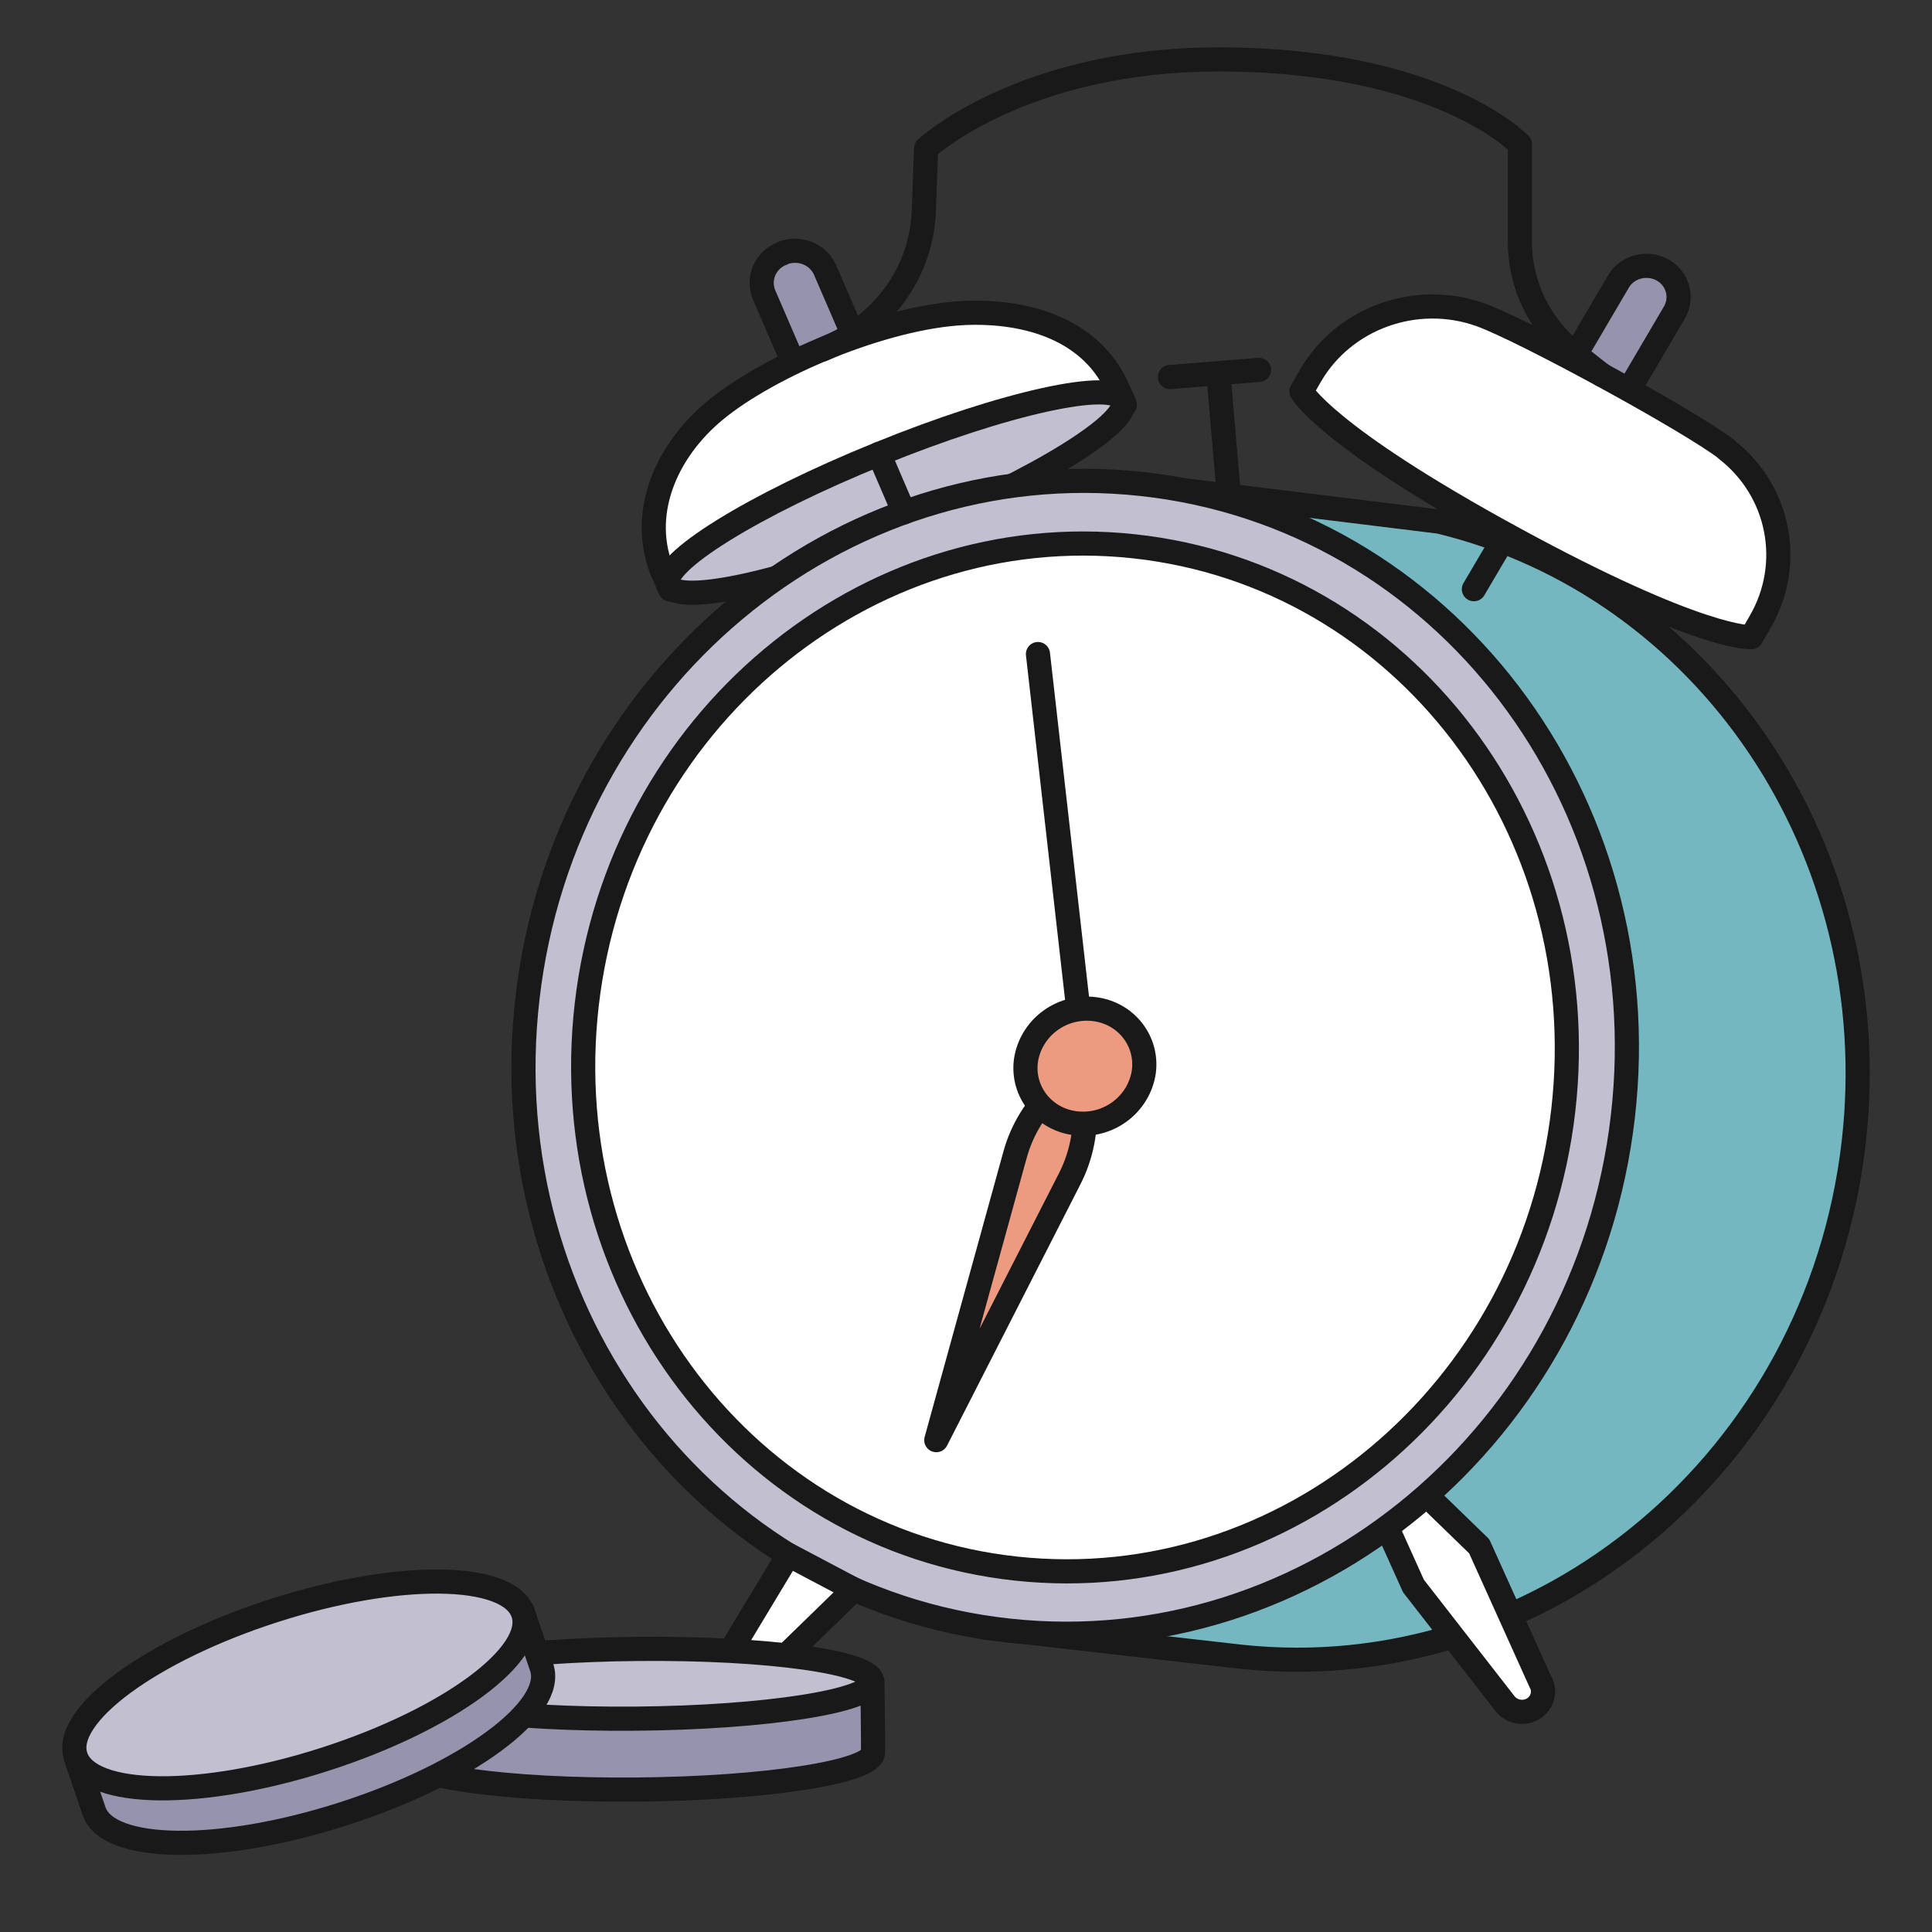 <?xml version="1.0" encoding="UTF-8"?> <svg xmlns="http://www.w3.org/2000/svg" width="80" height="80" viewBox="0 0 80 80" fill="none"><rect x="0" y="0" width="80" height="80" fill="#333333" stroke="none"/> <path d="M68.834 11.174C69.481 11.529 69.689 12.322 69.335 12.938L65.453 19.543L63.133 18.265L67.015 11.659C67.382 11.032 68.2 10.831 68.834 11.174Z" fill="#9693AD" stroke="#191919" stroke-linecap="round" stroke-linejoin="round"></path> <path d="M32.391 10.487C33.087 10.203 33.892 10.523 34.173 11.198L36.53 16.655C36.603 16.808 36.53 16.998 36.359 17.057L34.417 17.85C34.259 17.921 34.063 17.85 34.002 17.684L31.646 12.227C31.353 11.553 31.683 10.771 32.379 10.499H32.391V10.487Z" fill="#9693AD" stroke="#191919" stroke-linecap="round" stroke-linejoin="round"></path> <path d="M39.923 12.961C36.627 13.115 31.865 15.127 29.607 16.997C27.544 18.702 26.42 21.342 27.47 23.768L27.751 24.408C27.751 24.408 29.704 24.787 37.591 21.579C45.49 18.371 46.577 16.761 46.577 16.761L46.296 16.122C45.246 13.695 42.621 12.842 39.911 12.961H39.923Z" fill="white" stroke="#191919" stroke-linecap="round" stroke-linejoin="round"></path> <path d="M37.775 21.993C42.976 19.886 46.883 17.459 46.504 16.572C46.126 15.684 41.596 16.678 36.395 18.797C31.194 20.904 27.288 23.331 27.666 24.219C28.044 25.107 32.574 24.112 37.775 21.993Z" fill="#C1BFD0" stroke="#191919" stroke-linecap="round" stroke-linejoin="round"></path> <path d="M59.616 21.602L48.933 20.289L48.286 22.988C39.154 25.331 31.89 33.416 30.705 43.703C29.765 51.883 32.878 59.518 38.397 64.442L40.778 67.39C40.778 67.39 50.142 68.467 51.338 68.597C63.864 69.959 75.243 60.43 76.757 47.314C78.148 35.192 70.628 24.266 59.603 21.602H59.616Z" fill="#75B7C1" stroke="#191919" stroke-linecap="round" stroke-linejoin="round"></path> <path d="M63.815 69.71L61.251 64.028L59.066 61.909L58.052 62.205L57.43 63.235L58.529 65.674L62.325 70.551C62.606 70.906 63.131 70.989 63.51 70.74C63.852 70.515 63.986 70.089 63.827 69.71H63.815Z" fill="white" stroke="#191919" stroke-linecap="round" stroke-linejoin="round"></path> <path d="M67.199 46.236C68.713 33.121 59.788 21.39 47.262 20.04C34.736 18.679 23.357 28.208 21.843 41.324C20.329 54.44 29.254 66.171 41.78 67.52C54.306 68.882 65.685 59.352 67.199 46.236Z" fill="#C1BFD0" stroke="#191919" stroke-linecap="round" stroke-linejoin="round"></path> <path d="M64.732 45.976C66.075 34.293 58.127 23.828 46.956 22.621C35.797 21.414 25.652 29.901 24.296 41.596C22.953 53.28 30.901 63.745 42.072 64.952C53.231 66.159 63.377 57.672 64.732 45.976Z" fill="white" stroke="#191919" stroke-linecap="round" stroke-linejoin="round"></path> <path d="M71.483 18.596C69.982 17.436 63.108 13.683 61.301 13.032C58.64 12.085 55.649 13.162 54.257 15.566L53.891 16.205C53.891 16.205 54.819 18.016 62.632 22.277C70.446 26.539 72.521 26.385 72.521 26.385L72.888 25.746C74.279 23.343 73.693 20.312 71.471 18.596H71.483Z" fill="white" stroke="#191919" stroke-linecap="round" stroke-linejoin="round"></path> <path d="M32.647 64.383L30.157 68.515C29.925 68.906 30.047 69.403 30.425 69.651C30.767 69.876 31.231 69.829 31.524 69.545L35.358 65.816L32.647 64.383Z" fill="white" stroke="#191919" stroke-linecap="round" stroke-linejoin="round"></path> <path d="M66.319 15.518L65.22 14.654C63.779 13.518 62.937 11.825 62.937 10.026V5.977C62.937 5.977 59.604 2.461 50.459 2.461C42.316 2.461 38.348 6.143 38.348 6.143L38.251 8.771C38.153 11.174 36.676 13.316 34.417 14.311L34.051 14.476" stroke="#191919" stroke-linecap="round" stroke-linejoin="round"></path> <path d="M36.395 18.797L37.432 21.212" stroke="#191919" stroke-linecap="round" stroke-linejoin="round"></path> <path d="M62.301 22.242L61.031 24.397" stroke="#191919" stroke-linecap="round" stroke-linejoin="round"></path> <path d="M48.445 15.613L52.132 15.317" stroke="#191919" stroke-linecap="round" stroke-linejoin="round"></path> <path d="M50.449 15.459L50.877 20.431" stroke="#191919" stroke-linecap="round" stroke-linejoin="round"></path> <path d="M42.98 27.083L44.91 44.082" stroke="#191919" stroke-linecap="round" stroke-linejoin="round"></path> <path d="M44.784 44.149L43.673 45.139C42.894 45.84 42.318 46.77 42.029 47.822L38.77 59.633L44.293 48.812C44.784 47.852 45 46.755 44.899 45.688L44.769 44.164L44.784 44.149Z" fill="#EC9B81" stroke="#191919" stroke-linecap="round" stroke-linejoin="round"></path> <path d="M47.364 44.376C47.534 43.077 46.591 41.901 45.237 41.777C43.883 41.654 42.674 42.602 42.481 43.922C42.311 45.221 43.254 46.396 44.608 46.52C45.962 46.644 47.171 45.695 47.364 44.376Z" fill="#EC9B81" stroke="#191919" stroke-linecap="round" stroke-linejoin="round"></path> <path d="M26.37 74.102C20.998 74.149 16.664 73.546 16.689 72.74C16.689 72.421 16.664 69.817 16.664 69.817C18.447 69.438 34.379 69.284 36.125 69.651C36.125 69.651 36.161 72.279 36.149 72.575C36.125 73.368 31.742 74.055 26.37 74.102Z" fill="#9693AD" stroke="#191919" stroke-linecap="round" stroke-linejoin="round"></path> <path d="M26.338 71.166C20.966 71.213 16.632 70.61 16.656 69.805C16.681 69.012 21.064 68.325 26.436 68.278C31.807 68.23 36.142 68.834 36.117 69.639C36.093 70.432 31.71 71.119 26.338 71.166Z" fill="#C1BFD0" stroke="#191919" stroke-linecap="round" stroke-linejoin="round"></path> <path d="M21.637 66.727L22.431 69.047C23.005 70.752 19.33 73.463 14.214 75.108C9.099 76.754 4.484 76.695 3.898 75.002L3.129 72.753C4.277 71.237 19.696 66.585 21.625 66.739L21.637 66.727Z" fill="#9693AD" stroke="#191919" stroke-linecap="round" stroke-linejoin="round"></path> <path d="M13.456 72.847C18.571 71.202 22.246 68.491 21.66 66.798C21.074 65.094 16.459 65.046 11.344 66.692C6.228 68.337 2.554 71.048 3.14 72.741C3.726 74.445 8.34 74.493 13.456 72.847Z" fill="#C1BFD0" stroke="#191919" stroke-linecap="round" stroke-linejoin="round"></path> </svg> 
